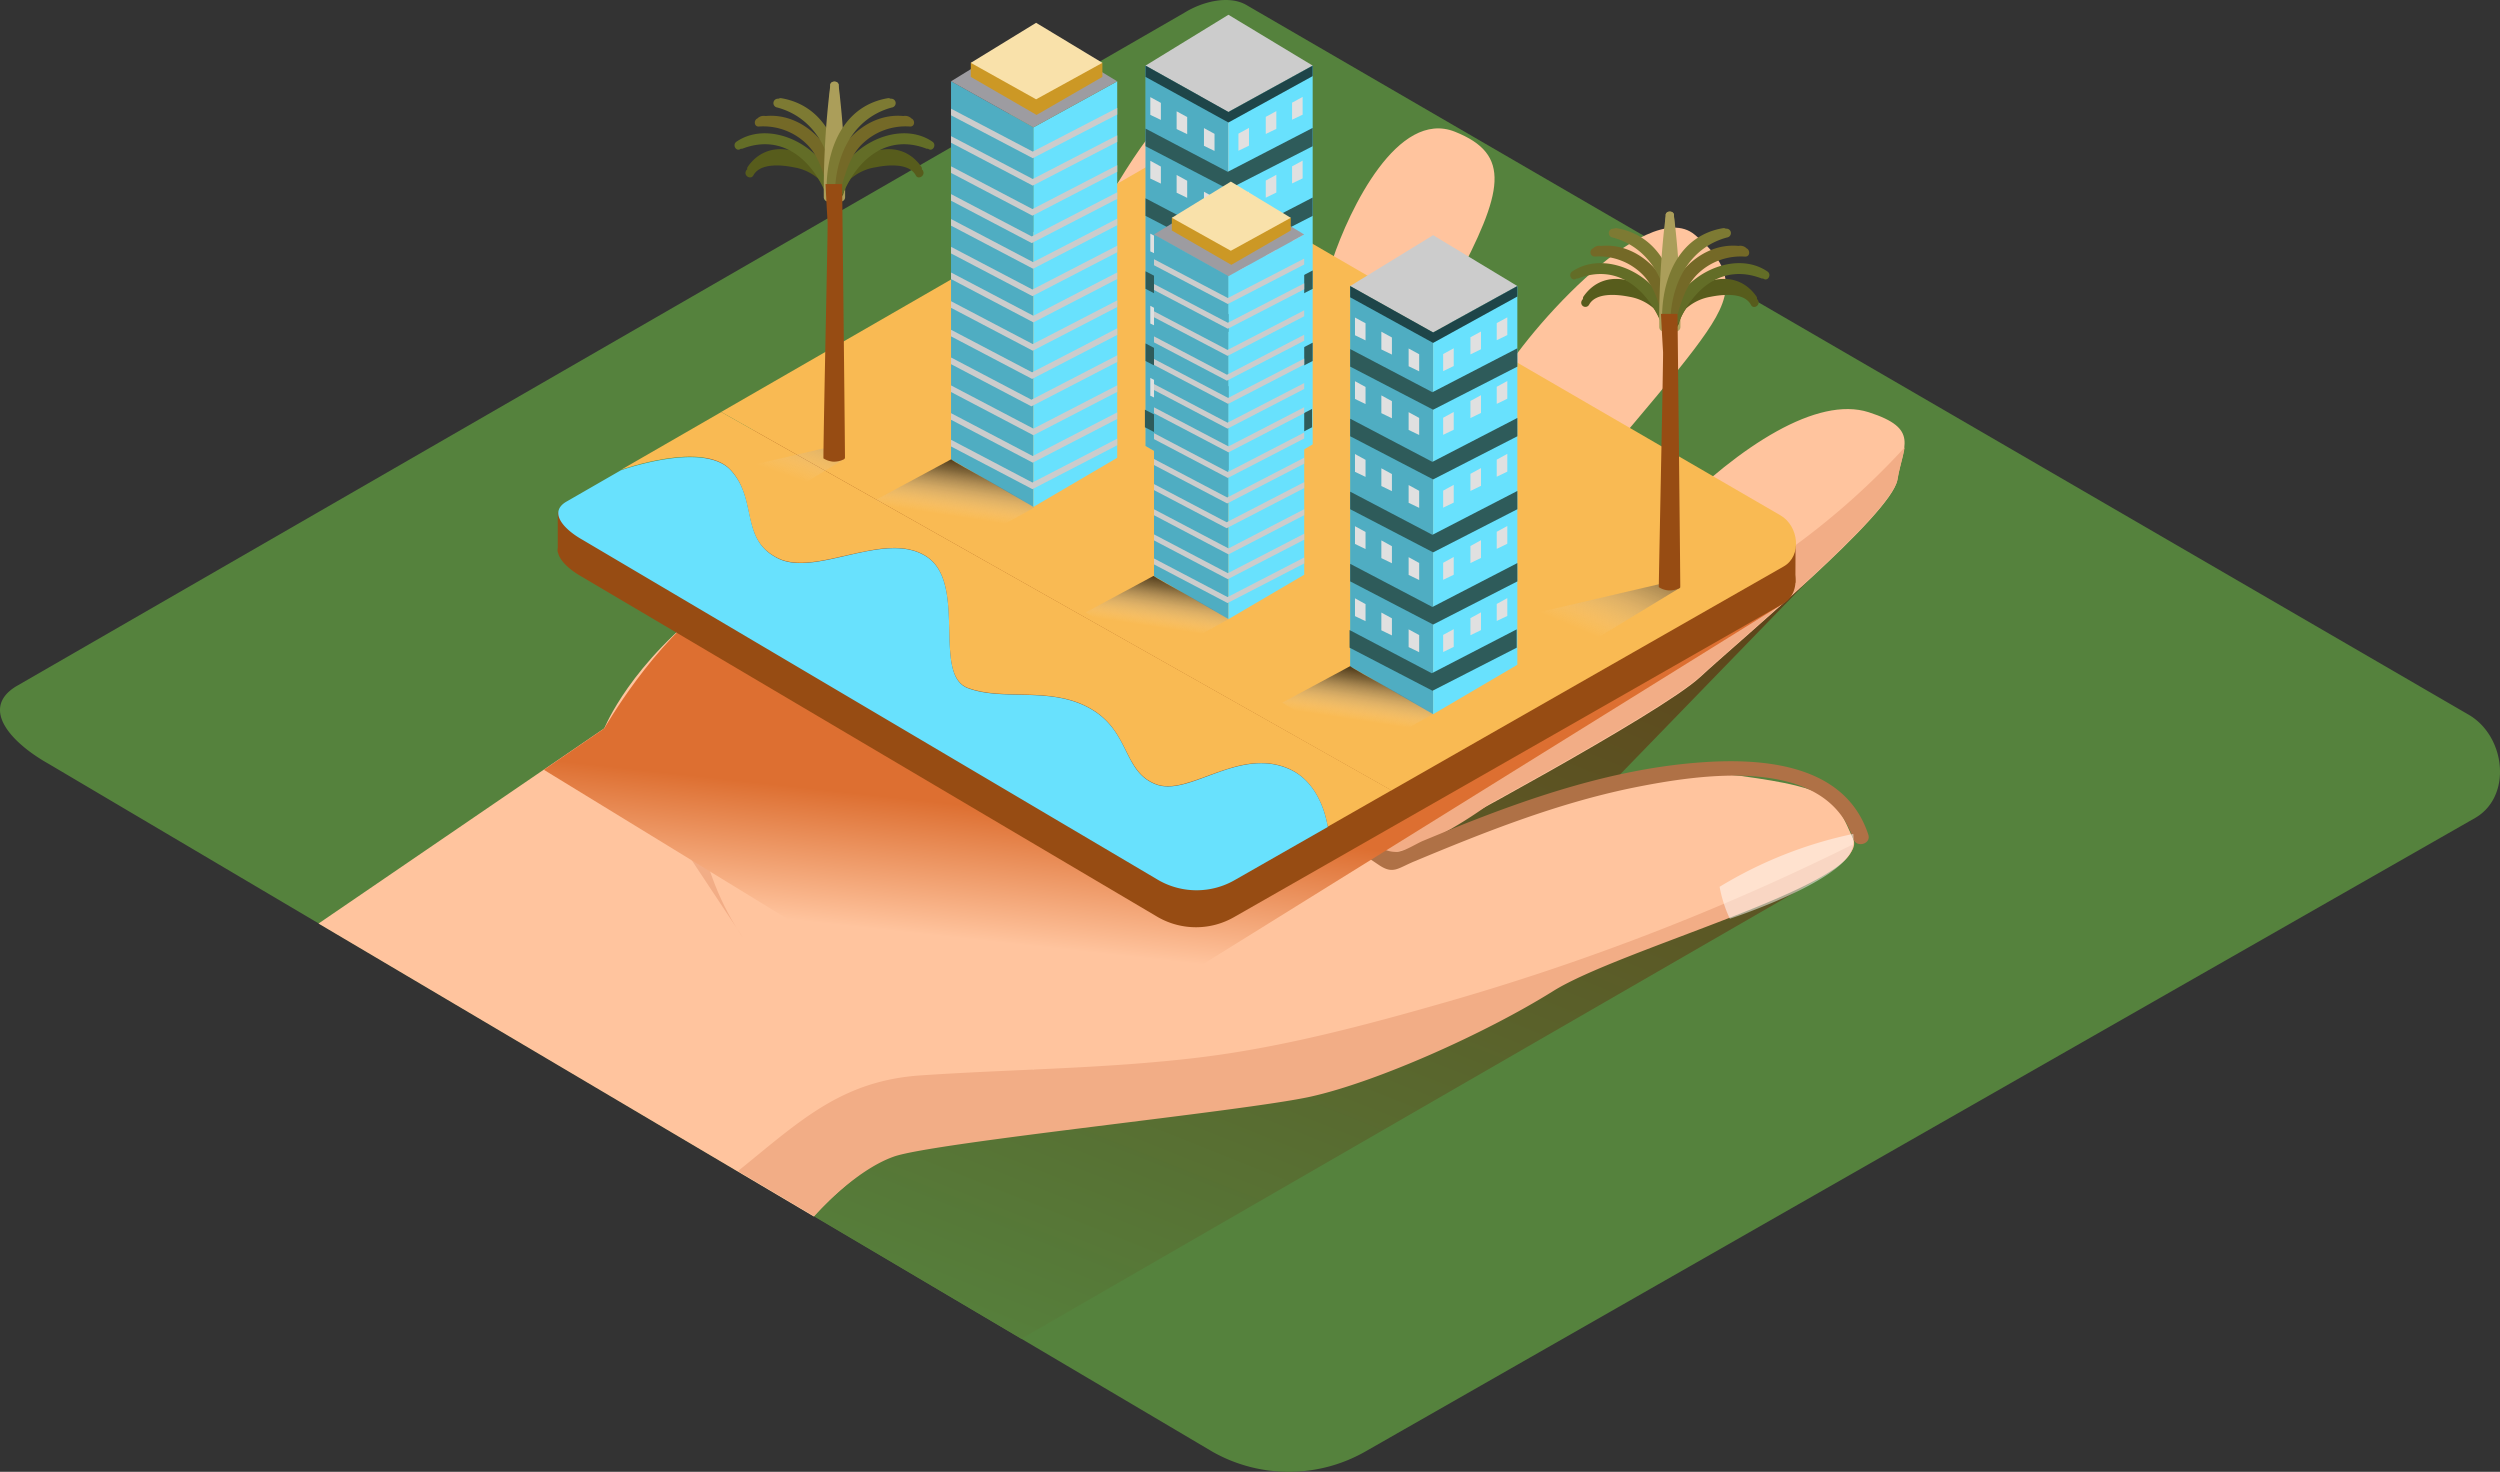 <svg xmlns="http://www.w3.org/2000/svg" xmlns:xlink="http://www.w3.org/1999/xlink" width="523.164" height="308" viewBox="0 0 523.164 308">
  <rect x="0" y="0" width="523.164" height="308" fill="#333333" stroke="none"/>
  <defs>
    <linearGradient id="linear-gradient" x1="0.219" y1="1.019" x2="0.904" y2="-0.128" gradientUnits="objectBoundingBox">
      <stop offset="0" stop-color="#55823d"/>
      <stop offset="1" stop-color="#603813"/>
    </linearGradient>
    <linearGradient id="linear-gradient-2" x1="0.345" y1="0.724" x2="0.421" y2="0.46" gradientUnits="objectBoundingBox">
      <stop offset="0" stop-color="#ffc49e"/>
      <stop offset="1" stop-color="#dd6f31"/>
    </linearGradient>
    <linearGradient id="linear-gradient-3" x1="0.525" y1="0.253" x2="1.166" y2="-0.64" gradientUnits="objectBoundingBox">
      <stop offset="0" stop-color="#fff" stop-opacity="0"/>
      <stop offset="0.81" stop-color="#262626" stop-opacity="0.569"/>
      <stop offset="1" stop-opacity="0.671"/>
    </linearGradient>
    <linearGradient id="linear-gradient-4" x1="0.365" y1="0.484" x2="1.035" y2="-0.271" xlink:href="#linear-gradient-3"/>
    <linearGradient id="linear-gradient-5" x1="0.466" y1="0.62" x2="0.615" y2="0.062" xlink:href="#linear-gradient-3"/>
    <linearGradient id="linear-gradient-6" x1="0.465" y1="0.624" x2="0.62" y2="0.039" xlink:href="#linear-gradient-3"/>
    <linearGradient id="linear-gradient-7" x1="0.464" y1="0.623" x2="0.62" y2="0.039" xlink:href="#linear-gradient-3"/>
  </defs>
  <g id="artificial-intelligence-1" transform="translate(-6.836 -60.181)">
    <g id="Layer_2" data-name="Layer 2" transform="translate(6.836 60.181)">
      <path id="パス_1" data-name="パス 1" d="M260.669,364.036,17.01,220.025c-7.755-4.352-14.412-11.511-6.847-16.188l244.541-141c3.674-2.278,9.246-3.769,12.975-1.6L523.445,209.749c7.755,4.5,9.151,17.083,1.356,21.6L292.788,363.805A32.4,32.4,0,0,1,260.669,364.036Z" transform="translate(-6.836 -60.181)" fill="#55823d"/>
      <path id="パス_2" data-name="パス 2" d="M356.014,214.686,185.837,312.871l-81.387-48.1,192.086-104.49,70.283-22.9-81.5,84" transform="translate(27.892 -32.716)" fill="url(#linear-gradient)"/>
      <path id="パス_3" data-name="パス 3" d="M115.817,207.31s5.423-13.734,23.292-26.871,48.4-17.313,56.143-32.227,31.318-69.917,43.778-72.9,10.616,16.12,5.843,31.061S227.546,143.4,234.122,145.8s30.464-25.678,34.044-36.43,13.693-31.657,25.638-26.9,10.155,12.541,0,31.657-33.447,46.6-28.078,49,31.535-16.73,36.375-26.871S333.812,95.58,343.966,104s7.172,14.331,0,23.889-29.827,35.833-38.233,44.2L286.617,191.2s38.233-14.331,52.563-28.675,30.464-24.8,41.216-21.353,7.172,7.023,5.979,14.195-32.85,33.447-41.216,41.216-57.973,34.247-57.973,34.247,46.408-16.269,66.338-13.558,19.781,4.664,23.631,13.219-48.116,22.289-62.447,31.251-37.026,19.116-50.774,22.1-78.838,9.49-87.2,12.541-17.083,13.1-17.083,13.1L56,248.173Z" transform="translate(10.655 -54.908)" fill="#ffc49e"/>
      <path id="パス_4" data-name="パス 4" d="M219.9,177.488c-4.406-11.117-14.127-18.086-24.282-23.645C183.86,147.4,170.9,143,157.341,144.42c-2.074.23-2.1,3.511,0,3.281,12.351-1.356,24.079,2.359,34.925,8.053,9.9,5.193,20.187,11.782,24.485,22.6C217.51,180.294,220.669,179.44,219.9,177.488Z" transform="translate(46.152 -30.306)" fill="#af7146"/>
      <path id="パス_5" data-name="パス 5" d="M123.412,152.76s-14.331,42.124,5.979,71.083l-29.271-44.2S112.81,159.051,123.412,152.76Z" transform="translate(26.351 -27.244)" fill="#f2ad86"/>
      <path id="パス_6" data-name="パス 6" d="M320.391,205.708a506.405,506.405,0,0,1-51.519,17.815c-16.879,4.84-34.342,9.49-51.8,11.592-19.293,2.332-38.748,2.413-58.122,3.728-16.717,1.139-25.461,9.748-38.206,20.025l15.917,9.409s8.352-9.49,16.717-12.446,73.469-9.49,87.2-12.541,36.43-13.137,50.774-22.1c13.992-8.745,63.857-22.045,62.623-30.641Q337.433,198.766,320.391,205.708Z" transform="translate(33.687 -13.799)" fill="#f2ad86"/>
      <path id="パス_7" data-name="パス 7" d="M310.29,151.254c-19.347,13.842-40.809,24.173-62.6,33.528-11.1,4.772-22.14,9.734-33.284,14.4-3.417,1.424-6.942,2.63-10.48,3.823,7.552,1.857,13.165,8.609,20.4,11.456,1.613-.149,3.159-.366,4.623-.637,8.284-1.586,19.482-10.006,19.482-10.006,15.334-8.446,38.68-21.692,44.185-26.749,8.365-7.769,40.022-34.043,41.216-41.216.434-2.63,1.193-4.772,1.451-6.6A156.116,156.116,0,0,1,310.29,151.254Z" transform="translate(63.284 -35.608)" fill="#f2ad86"/>
      <path id="パス_8" data-name="パス 8" d="M342.365,193.073c-4.8-14.642-21.692-16.052-34.762-15.13-17.964,1.261-35.25,7.064-51.791,13.707q-3.295,1.356-6.576,2.712c-1.5.624-3.932,2.264-5.6,2.332-3.7.149-7.836-4.067-11.1-5.843a104.177,104.177,0,0,0-21.787-9.124,105.587,105.587,0,0,0-46.9-2.712c-2.074.339-1.193,3.5.868,3.159a101.8,101.8,0,0,1,45.161,2.712,100.627,100.627,0,0,1,21.014,8.8c3.132,1.763,6.087,3.742,9.057,5.748s3.918.705,7.362-.732c14.914-6.223,30-12.2,45.866-15.442,13.761-2.779,40.239-6.969,46.029,10.711C339.857,195.92,343.03,195.066,342.365,193.073Z" transform="translate(48.604 -18.423)" fill="#af7146"/>
      <path id="パス_9" data-name="パス 9" d="M272.26,199.967a27.291,27.291,0,0,0,2.142,6.684s24.906-8.135,25.76-15.347a8.837,8.837,0,0,0,.081-2.413A88.8,88.8,0,0,0,272.26,199.967Z" transform="translate(87.594 -14.39)" fill="#fff" opacity="0.5"/>
      <path id="パス_10" data-name="パス 10" d="M350.153,153.536,193.236,251.056,90.78,188.325l12.663-8.663s10.277-18.167,23.292-26.871" transform="translate(23.028 -27.233)" fill="url(#linear-gradient-2)"/>
      <path id="パス_11" data-name="パス 11" d="M92.93,147.653V139.22l259.021,7.05-.027,7.741-9.409,1.613" transform="translate(23.793 -32.061)" fill="#974c13"/>
      <path id="パス_12" data-name="パス 12" d="M348.7,164.884l-126.629-73.5c-1.844-1.071-4.61-.339-6.426.786l-88.627,51.072-21,12.107-11.443,6.589c-3.742,2.318-.447,5.857,3.389,8.013l120.664,71.3a16.039,16.039,0,0,0,15.9-.108l19.428-11.09,13.341-7.619L349.4,175.567C353.226,173.344,352.535,167.107,348.7,164.884Z" transform="translate(23.792 -49.265)" fill="#974c13"/>
      <path id="パス_13" data-name="パス 13" d="M339.833,159.154,213.2,85.657c-1.844-1.071-4.61-.339-6.426.786L118.15,137.515h0L258.4,216.706h0l82.106-46.869C344.361,167.654,343.683,161.391,339.833,159.154Z" transform="translate(32.766 -51.303)" fill="#f9ba53"/>
      <path id="パス_14" data-name="パス 14" d="M183.65,149.907V70.31L201,80v79.909Z" transform="translate(56.069 -56.577)" fill="#68e1fd"/>
      <path id="パス_15" data-name="パス 15" d="M183.65,149.907V70.31L201,80v79.909Z" transform="translate(56.069 -56.577)" fill="#1e4549" opacity="0.33"/>
      <path id="パス_16" data-name="パス 16" d="M196.45,80l17.625-9.694v79.259L196.45,159.913Z" transform="translate(60.623 -56.577)" fill="#68e1fd"/>
      <path id="パス_17" data-name="パス 17" d="M183.65,73.1,201,62.46,218.629,73.1,201,82.8Z" transform="translate(56.069 -59.37)" fill="#ccc"/>
      <path id="パス_18" data-name="パス 18" d="M218.629,70.31,201,80,183.65,70.31v2.359L201,82.214l17.625-9.707Z" transform="translate(56.069 -56.577)" fill="#1e4549"/>
      <path id="パス_19" data-name="パス 19" d="M208.48,78.855V75.14l-2.21,1.207v3.566Z" transform="translate(64.117 -54.859)" fill="#e0e0e0"/>
      <path id="パス_20" data-name="パス 20" d="M204.42,81.045V77.33l-2.21,1.207v3.579Z" transform="translate(62.672 -54.08)" fill="#e0e0e0"/>
      <path id="パス_21" data-name="パス 21" d="M200.2,83.635V79.92l-2.21,1.207v3.579Z" transform="translate(61.171 -53.158)" fill="#e0e0e0"/>
      <path id="パス_22" data-name="パス 22" d="M208.48,88.685V84.97l-2.21,1.207v3.566Z" transform="translate(64.117 -51.362)" fill="#e0e0e0"/>
      <path id="パス_23" data-name="パス 23" d="M204.42,90.875V87.16l-2.21,1.207v3.579Z" transform="translate(62.672 -50.583)" fill="#e0e0e0"/>
      <path id="パス_24" data-name="パス 24" d="M200.2,93.465V89.75l-2.21,1.207v3.579Z" transform="translate(61.171 -49.661)" fill="#e0e0e0"/>
      <path id="パス_25" data-name="パス 25" d="M208.48,99.925V96.21l-2.21,1.22V101Z" transform="translate(64.117 -47.363)" fill="#e0e0e0"/>
      <path id="パス_26" data-name="パス 26" d="M204.42,102.125V98.41l-2.21,1.207v3.566Z" transform="translate(62.672 -46.58)" fill="#e0e0e0"/>
      <path id="パス_27" data-name="パス 27" d="M200.2,104.715V101l-2.21,1.207v3.566Z" transform="translate(61.171 -45.659)" fill="#e0e0e0"/>
      <path id="パス_28" data-name="パス 28" d="M208.48,111.065V107.35l-2.21,1.207v3.579Z" transform="translate(64.117 -43.399)" fill="#e0e0e0"/>
      <path id="パス_29" data-name="パス 29" d="M204.42,113.255V109.54l-2.21,1.22v3.566Z" transform="translate(62.672 -42.62)" fill="#e0e0e0"/>
      <path id="パス_30" data-name="パス 30" d="M200.2,115.845V112.13l-2.21,1.22v3.566Z" transform="translate(61.171 -41.699)" fill="#e0e0e0"/>
      <path id="パス_31" data-name="パス 31" d="M208.48,122.208V118.48l-2.21,1.22v3.566Z" transform="translate(64.117 -39.44)" fill="#e0e0e0"/>
      <path id="パス_32" data-name="パス 32" d="M204.42,124.395V120.68l-2.21,1.207v3.566Z" transform="translate(62.672 -38.657)" fill="#e0e0e0"/>
      <path id="パス_33" data-name="パス 33" d="M200.2,126.985V123.27l-2.21,1.207v3.579Z" transform="translate(61.171 -37.736)" fill="#e0e0e0"/>
      <path id="パス_34" data-name="パス 34" d="M184.39,78.885V75.17l2.21,1.207v3.566Z" transform="translate(56.332 -54.848)" fill="#e0e0e0"/>
      <path id="パス_35" data-name="パス 35" d="M188.45,81.075V77.36l2.21,1.207v3.579Z" transform="translate(57.777 -54.069)" fill="#e0e0e0"/>
      <path id="パス_36" data-name="パス 36" d="M192.67,83.665V79.95l2.21,1.207v3.579Z" transform="translate(59.278 -53.148)" fill="#e0e0e0"/>
      <path id="パス_37" data-name="パス 37" d="M184.39,88.715V85l2.21,1.207v3.566Z" transform="translate(56.332 -51.351)" fill="#e0e0e0"/>
      <path id="パス_38" data-name="パス 38" d="M188.45,90.9V87.19l2.21,1.207v3.579Z" transform="translate(57.777 -50.572)" fill="#e0e0e0"/>
      <path id="パス_39" data-name="パス 39" d="M192.67,93.495V89.78l2.21,1.207v3.579Z" transform="translate(59.278 -49.65)" fill="#e0e0e0"/>
      <path id="パス_40" data-name="パス 40" d="M184.39,99.955V96.24l2.21,1.22v3.566Z" transform="translate(56.332 -47.352)" fill="#e0e0e0"/>
      <path id="パス_41" data-name="パス 41" d="M188.45,102.155V98.44l2.21,1.207v3.566Z" transform="translate(57.777 -46.569)" fill="#e0e0e0"/>
      <path id="パス_42" data-name="パス 42" d="M192.67,104.745V101.03l2.21,1.207V105.8Z" transform="translate(59.278 -45.648)" fill="#e0e0e0"/>
      <path id="パス_43" data-name="パス 43" d="M184.39,111.095V107.38l2.21,1.207v3.579Z" transform="translate(56.332 -43.389)" fill="#e0e0e0"/>
      <path id="パス_44" data-name="パス 44" d="M188.45,113.285V109.57l2.21,1.22v3.566Z" transform="translate(57.777 -42.61)" fill="#e0e0e0"/>
      <path id="パス_45" data-name="パス 45" d="M192.67,115.875V112.16l2.21,1.22v3.566Z" transform="translate(59.278 -41.688)" fill="#e0e0e0"/>
      <path id="パス_46" data-name="パス 46" d="M184.39,122.238V118.51l2.21,1.22V123.3Z" transform="translate(56.332 -39.429)" fill="#e0e0e0"/>
      <path id="パス_47" data-name="パス 47" d="M188.45,124.425V120.71l2.21,1.207v3.566Z" transform="translate(57.777 -38.646)" fill="#e0e0e0"/>
      <path id="パス_48" data-name="パス 48" d="M192.67,127.015V123.3l2.21,1.207v3.579Z" transform="translate(59.278 -37.725)" fill="#e0e0e0"/>
      <path id="パス_49" data-name="パス 49" d="M218.629,90.67l-17.774,9.192-17.2-9.029v3.674L201,103.536l17.625-9.029Z" transform="translate(56.069 -49.334)" fill="#2e5b5a"/>
      <path id="パス_50" data-name="パス 50" d="M218.629,101.93l-17.774,9.192-17.2-9.029v3.674L201,114.8l17.625-9.029Z" transform="translate(56.069 -45.328)" fill="#2e5b5a"/>
      <path id="パス_51" data-name="パス 51" d="M218.629,113.07l-17.774,9.192-17.2-9.029v3.674L201,125.936l17.625-9.029Z" transform="translate(56.069 -41.364)" fill="#2e5b5a"/>
      <path id="パス_52" data-name="パス 52" d="M218.529,123.3l-17.774,9.179-17.2-9.029v3.688l17.354,9.016,17.625-9.016Z" transform="translate(56.034 -37.725)" fill="#2e5b5a"/>
      <path id="パス_53" data-name="パス 53" d="M218.629,79.92l-17.774,9.192-17.2-9.043v3.688L201,92.773l17.625-9.016Z" transform="translate(56.069 -53.158)" fill="#2e5b5a"/>
      <path id="パス_54" data-name="パス 54" d="M153.63,151.853V72.73l17.245,9.64v79.421Z" transform="translate(45.389 -55.716)" fill="#68e1fd"/>
      <path id="パス_55" data-name="パス 55" d="M153.63,151.853V72.73l17.245,9.64v79.421Z" transform="translate(45.389 -55.716)" fill="#1e4549" opacity="0.33"/>
      <path id="パス_56" data-name="パス 56" d="M166.35,82.37l17.53-9.64v78.784l-17.53,10.277Z" transform="translate(49.914 -55.716)" fill="#68e1fd"/>
      <path id="パス_57" data-name="パス 57" d="M153.63,75.509,170.875,64.92l17.53,10.589-17.53,9.64Z" transform="translate(45.389 -58.495)" fill="#9d9ca1"/>
      <path id="パス_58" data-name="パス 58" d="M156.68,69.86v2.969l13.761,7.958,13.775-7.958V69.86" transform="translate(46.474 -56.737)" fill="#cc9825"/>
      <path id="パス_59" data-name="パス 59" d="M156.68,72.079,170.346,63.7l13.87,8.379-13.87,7.633Z" transform="translate(46.474 -58.929)" fill="#f9e1aa"/>
      <path id="パス_60" data-name="パス 60" d="M188.406,76.84l-17.679,9.138L153.63,77v1.383l17.1,8.975,17.679-9.138Z" transform="translate(45.389 -54.254)" fill="#ccc"/>
      <path id="パス_61" data-name="パス 61" d="M188.406,81.07l-17.679,9.138-17.1-8.975v1.383l17.1,8.975,17.679-9.138Z" transform="translate(45.389 -52.749)" fill="#ccc"/>
      <path id="パス_62" data-name="パス 62" d="M188.406,85.68l-17.747,9.179L153.63,85.91v1.383l17.029,8.948,17.747-9.179Z" transform="translate(45.389 -51.109)" fill="#ccc"/>
      <path id="パス_63" data-name="パス 63" d="M188.406,89.86l-17.883,9.246L153.63,90.24v1.383l16.879,8.867,17.9-9.246Z" transform="translate(45.389 -49.622)" fill="#ccc"/>
      <path id="パス_64" data-name="パス 64" d="M188.406,93.93l-17.612,9.1L153.63,94.011v1.383l17.164,9.016,17.612-9.1Z" transform="translate(45.389 -48.174)" fill="#ccc"/>
      <path id="パス_65" data-name="パス 65" d="M188.406,98.11l-17.747,9.165L153.63,98.34v1.383l17.029,8.935,17.747-9.179Z" transform="translate(45.389 -46.687)" fill="#ccc"/>
      <path id="パス_66" data-name="パス 66" d="M188.406,102.23l-17.544,9.07-17.232-9.057v1.383l17.232,9.057,17.544-9.07Z" transform="translate(45.389 -45.221)" fill="#ccc"/>
      <path id="パス_67" data-name="パス 67" d="M188.406,106.55l-17.679,9.138-17.1-8.975V108.1l17.1,8.975,17.679-9.138Z" transform="translate(45.389 -43.684)" fill="#ccc"/>
      <path id="パス_68" data-name="パス 68" d="M188.406,110.86l-17.815,9.206-16.961-8.907v1.383l16.961,8.907,17.815-9.206Z" transform="translate(45.389 -42.151)" fill="#ccc"/>
      <path id="パス_69" data-name="パス 69" d="M188.406,115.03l-17.95,9.287-16.825-8.84v1.4l16.812,8.826,17.964-9.287Z" transform="translate(45.389 -40.667)" fill="#ccc"/>
      <path id="パス_70" data-name="パス 70" d="M188.406,119.66l-17.544,9.057-17.232-9.043v1.383l17.232,9.043,17.544-9.07Z" transform="translate(45.389 -39.02)" fill="#ccc"/>
      <path id="パス_71" data-name="パス 71" d="M188.406,123.83l-17.679,9.138-17.1-8.975v1.383l17.1,8.975,17.679-9.138Z" transform="translate(45.389 -37.536)" fill="#ccc"/>
      <path id="パス_72" data-name="パス 72" d="M188.406,127.89l-17.747,9.179L153.63,128.12v1.4l17.029,8.935,17.747-9.179Z" transform="translate(45.389 -36.092)" fill="#ccc"/>
      <path id="パス_73" data-name="パス 73" d="M184.96,167.874V96.37l15.591,8.718v71.775Z" transform="translate(56.535 -47.306)" fill="#68e1fd"/>
      <path id="パス_74" data-name="パス 74" d="M184.96,167.874V96.37l15.591,8.718v71.775Z" transform="translate(56.535 -47.306)" fill="#1e4549" opacity="0.33"/>
      <path id="パス_75" data-name="パス 75" d="M196.46,105.088,212.3,96.37v71.205l-15.835,9.287Z" transform="translate(60.627 -47.306)" fill="#68e1fd"/>
      <path id="パス_76" data-name="パス 76" d="M184.96,98.878l15.591-9.558,15.835,9.558L200.551,107.6Z" transform="translate(56.535 -49.814)" fill="#9d9ca1"/>
      <path id="パス_77" data-name="パス 77" d="M187.71,93.78v2.684l12.446,7.186L212.6,96.464V93.78" transform="translate(57.514 -48.227)" fill="#cc9825"/>
      <path id="パス_78" data-name="パス 78" d="M187.71,95.789l12.351-7.579L212.6,95.789l-12.541,6.9Z" transform="translate(57.514 -50.209)" fill="#f9e1aa"/>
      <path id="パス_79" data-name="パス 79" d="M216.387,100.09l-15.971,8.257-15.456-8.121v1.261l15.442,8.108,15.985-8.257Z" transform="translate(56.535 -45.982)" fill="#ccc"/>
      <path id="パス_80" data-name="パス 80" d="M216.387,103.91l-15.971,8.257-15.456-8.108v1.247l15.442,8.108,15.985-8.257Z" transform="translate(56.535 -44.623)" fill="#ccc"/>
      <path id="パス_81" data-name="パス 81" d="M216.387,108.08l-16.039,8.284-15.388-8.08v1.247l15.388,8.08,16.039-8.284Z" transform="translate(56.535 -43.14)" fill="#ccc"/>
      <path id="パス_82" data-name="パス 82" d="M216.387,111.85l-16.161,8.365-15.266-8.026v1.261l15.252,8.013,16.174-8.365Z" transform="translate(56.535 -41.799)" fill="#ccc"/>
      <path id="パス_83" data-name="パス 83" d="M216.387,115.53l-15.917,8.23-15.51-8.148v1.247l15.51,8.148,15.917-8.23Z" transform="translate(56.535 -40.489)" fill="#ccc"/>
      <path id="パス_84" data-name="パス 84" d="M216.387,119.31l-16.039,8.284-15.388-8.08v1.247l15.388,8.08,16.039-8.3Z" transform="translate(56.535 -39.144)" fill="#ccc"/>
      <path id="パス_85" data-name="パス 85" d="M216.387,123.04l-15.849,8.189-15.578-8.175V124.3l15.578,8.175,15.849-8.189Z" transform="translate(56.535 -37.817)" fill="#ccc"/>
      <path id="パス_86" data-name="パス 86" d="M216.387,126.94,200.416,135.2l-15.456-8.121v1.247l15.442,8.121,15.985-8.257Z" transform="translate(56.535 -36.43)" fill="#ccc"/>
      <path id="パス_87" data-name="パス 87" d="M216.387,130.83l-16.107,8.324L184.96,131.1v1.261l15.32,8.04,16.107-8.324Z" transform="translate(56.535 -35.046)" fill="#ccc"/>
      <path id="パス_88" data-name="パス 88" d="M216.387,134.6l-16.229,8.392-15.2-7.986v1.261l15.2,7.972,16.229-8.392Z" transform="translate(56.535 -33.705)" fill="#ccc"/>
      <path id="パス_89" data-name="パス 89" d="M216.387,138.78l-15.849,8.2-15.578-8.189v1.247l15.578,8.189,15.849-8.2Z" transform="translate(56.535 -32.218)" fill="#ccc"/>
      <path id="パス_90" data-name="パス 90" d="M216.387,142.56l-15.971,8.257L184.96,142.7v1.261l15.442,8.108,15.985-8.257Z" transform="translate(56.535 -30.873)" fill="#ccc"/>
      <path id="パス_91" data-name="パス 91" d="M216.387,146.23l-16.039,8.284-15.388-8.08v1.247l15.388,8.08,16.039-8.284Z" transform="translate(56.535 -29.567)" fill="#ccc"/>
      <path id="パス_92" data-name="パス 92" d="M215.24,183.927v-79.6l17.354,9.707v79.9Z" transform="translate(67.308 -44.474)" fill="#68e1fd"/>
      <path id="パス_93" data-name="パス 93" d="M215.24,183.927v-79.6l17.354,9.707v79.9Z" transform="translate(67.308 -44.474)" fill="#1e4549" opacity="0.33"/>
      <path id="パス_94" data-name="パス 94" d="M228.04,114.037l17.625-9.707v79.259L228.04,193.933Z" transform="translate(71.862 -44.474)" fill="#68e1fd"/>
      <path id="パス_95" data-name="パス 95" d="M215.24,107.123,232.594,96.48l17.625,10.643-17.625,9.707Z" transform="translate(67.308 -47.267)" fill="#ccc"/>
      <path id="パス_96" data-name="パス 96" d="M250.219,104.33l-17.625,9.707L215.24,104.33v2.359l17.354,9.545,17.625-9.707Z" transform="translate(67.308 -44.474)" fill="#1e4549"/>
      <path id="パス_97" data-name="パス 97" d="M240.07,112.875V109.16l-2.21,1.207v3.579Z" transform="translate(75.356 -42.756)" fill="#e0e0e0"/>
      <path id="パス_98" data-name="パス 98" d="M236.01,115.065V111.35l-2.21,1.207v3.579Z" transform="translate(73.911 -41.976)" fill="#e0e0e0"/>
      <path id="パス_99" data-name="パス 99" d="M231.8,117.655V113.94l-2.21,1.207v3.579Z" transform="translate(72.413 -41.055)" fill="#e0e0e0"/>
      <path id="パス_100" data-name="パス 100" d="M240.07,122.7V118.99l-2.21,1.207v3.579Z" transform="translate(75.356 -39.258)" fill="#e0e0e0"/>
      <path id="パス_101" data-name="パス 101" d="M236.01,124.895V121.18l-2.21,1.207v3.579Z" transform="translate(73.911 -38.479)" fill="#e0e0e0"/>
      <path id="パス_102" data-name="パス 102" d="M231.8,127.485V123.77l-2.21,1.207v3.579Z" transform="translate(72.413 -37.558)" fill="#e0e0e0"/>
      <path id="パス_103" data-name="パス 103" d="M240.07,133.958V130.23l-2.21,1.22v3.566Z" transform="translate(75.356 -35.259)" fill="#e0e0e0"/>
      <path id="パス_104" data-name="パス 104" d="M236.01,136.145V132.43l-2.21,1.207v3.579Z" transform="translate(73.911 -34.477)" fill="#e0e0e0"/>
      <path id="パス_105" data-name="パス 105" d="M231.8,138.735V135.02l-2.21,1.207v3.566Z" transform="translate(72.413 -33.555)" fill="#e0e0e0"/>
      <path id="パス_106" data-name="パス 106" d="M240.07,145.085V141.37l-2.21,1.207v3.579Z" transform="translate(75.356 -31.296)" fill="#e0e0e0"/>
      <path id="パス_107" data-name="パス 107" d="M236.01,147.275V143.56l-2.21,1.22v3.566Z" transform="translate(73.911 -30.517)" fill="#e0e0e0"/>
      <path id="パス_108" data-name="パス 108" d="M231.8,149.865V146.15l-2.21,1.22v3.566Z" transform="translate(72.413 -29.595)" fill="#e0e0e0"/>
      <path id="パス_109" data-name="パス 109" d="M240.07,156.228V152.5l-2.21,1.22v3.566Z" transform="translate(75.356 -27.336)" fill="#e0e0e0"/>
      <path id="パス_110" data-name="パス 110" d="M236.01,158.415V154.7l-2.21,1.207v3.579Z" transform="translate(73.911 -26.554)" fill="#e0e0e0"/>
      <path id="パス_111" data-name="パス 111" d="M231.8,161V157.29l-2.21,1.207v3.579Z" transform="translate(72.413 -25.632)" fill="#e0e0e0"/>
      <path id="パス_112" data-name="パス 112" d="M215.98,112.9V109.19l2.21,1.207v3.579Z" transform="translate(67.571 -42.745)" fill="#e0e0e0"/>
      <path id="パス_113" data-name="パス 113" d="M220.05,115.095V111.38l2.21,1.207v3.579Z" transform="translate(69.019 -41.966)" fill="#e0e0e0"/>
      <path id="パス_114" data-name="パス 114" d="M224.26,117.685V113.97l2.21,1.207v3.579Z" transform="translate(70.517 -41.044)" fill="#e0e0e0"/>
      <path id="パス_115" data-name="パス 115" d="M215.98,122.735V119.02l2.21,1.207v3.579Z" transform="translate(67.571 -39.248)" fill="#e0e0e0"/>
      <path id="パス_116" data-name="パス 116" d="M220.05,124.925V121.21l2.21,1.207V126Z" transform="translate(69.019 -38.468)" fill="#e0e0e0"/>
      <path id="パス_117" data-name="パス 117" d="M224.26,127.515V123.8l2.21,1.207v3.579Z" transform="translate(70.517 -37.547)" fill="#e0e0e0"/>
      <path id="パス_118" data-name="パス 118" d="M215.98,133.988V130.26l2.21,1.22v3.566Z" transform="translate(67.571 -35.249)" fill="#e0e0e0"/>
      <path id="パス_119" data-name="パス 119" d="M220.05,136.175V132.46l2.21,1.207v3.579Z" transform="translate(69.019 -34.466)" fill="#e0e0e0"/>
      <path id="パス_120" data-name="パス 120" d="M224.26,138.765V135.05l2.21,1.207v3.566Z" transform="translate(70.517 -33.545)" fill="#e0e0e0"/>
      <path id="パス_121" data-name="パス 121" d="M215.98,145.115V141.4l2.21,1.207v3.579Z" transform="translate(67.571 -31.285)" fill="#e0e0e0"/>
      <path id="パス_122" data-name="パス 122" d="M220.05,147.3V143.59l2.21,1.22v3.566Z" transform="translate(69.019 -30.506)" fill="#e0e0e0"/>
      <path id="パス_123" data-name="パス 123" d="M224.26,149.895V146.18l2.21,1.22v3.566Z" transform="translate(70.517 -29.585)" fill="#e0e0e0"/>
      <path id="パス_124" data-name="パス 124" d="M215.98,156.258V152.53l2.21,1.22v3.566Z" transform="translate(67.571 -27.326)" fill="#e0e0e0"/>
      <path id="パス_125" data-name="パス 125" d="M220.05,158.445V154.73l2.21,1.207v3.579Z" transform="translate(69.019 -26.543)" fill="#e0e0e0"/>
      <path id="パス_126" data-name="パス 126" d="M224.26,161.035V157.32l2.21,1.207v3.579Z" transform="translate(70.517 -25.621)" fill="#e0e0e0"/>
      <path id="パス_127" data-name="パス 127" d="M250.219,124.69l-17.774,9.192-17.2-9.029v3.674l17.354,9.029,17.625-9.029Z" transform="translate(67.308 -37.23)" fill="#2e5b5a"/>
      <path id="パス_128" data-name="パス 128" d="M250.219,135.96l-17.774,9.179-17.2-9.029v3.674l17.354,9.029,17.625-9.029Z" transform="translate(67.308 -33.221)" fill="#2e5b5a"/>
      <path id="パス_129" data-name="パス 129" d="M250.219,147.09l-17.774,9.192-17.2-9.029v3.674l17.354,9.029,17.625-9.029Z" transform="translate(67.308 -29.261)" fill="#2e5b5a"/>
      <path id="パス_130" data-name="パス 130" d="M250.119,157.32l-17.774,9.192-17.2-9.043v3.688l17.354,9.016,17.625-9.016Z" transform="translate(67.273 -25.621)" fill="#2e5b5a"/>
      <path id="パス_131" data-name="パス 131" d="M250.219,113.94l-17.774,9.192-17.2-9.029v3.674l17.354,9.016,17.625-9.016Z" transform="translate(67.308 -41.055)" fill="#2e5b5a"/>
      <path id="パス_132" data-name="パス 132" d="M125.677,135.928c5.667,6.291,1.79,14.453,9.856,18.425s22.384-5.965,31.047-.393,1.193,24.716,8.663,27.536,17.34-.461,25.678,4.311,6.779,13.137,13.666,15.822,17.191-7.755,27.726-3.281c4.772,2.034,7.375,7,8.284,12.2l13.341-7.619L123.671,123.78h0l-21,12.107S120,129.637,125.677,135.928Z" transform="translate(27.259 -37.554)" fill="#f9ba53"/>
      <path id="パス_133" data-name="パス 133" d="M98.053,148.026l120.664,71.3a16.039,16.039,0,0,0,15.9-.108l19.428-11.09c-.908-5.247-3.511-10.209-8.284-12.2-10.548-4.474-20.8,5.965-27.726,3.281s-5.315-11.05-13.666-15.822-18.222-1.491-25.678-4.311,0-21.964-8.663-27.536-23.048,4.379-31.047.393-4.176-12.2-9.856-18.425-23.048,0-23.048,0l-11.443,6.589C90.922,142.332,94.217,145.87,98.053,148.026Z" transform="translate(23.822 -35.078)" fill="#68e1fd"/>
      <path id="パス_134" data-name="パス 134" d="M142.671,129.26,111.61,136.5l10.711,9.64,23.807-14.4C145.423,130.643,143.552,130.263,142.671,129.26Z" transform="translate(30.439 -35.604)" fill="url(#linear-gradient-3)"/>
      <path id="パス_135" data-name="パス 135" d="M135.124,73.756h0v-.122c-.136-1.057,1.356-1.125,1.735-.244a.747.747,0,0,1,0,.122.892.892,0,0,1,0,.122,180.634,180.634,0,0,1,1.356,23.387.922.922,0,0,1-1.708.42.963.963,0,0,1-1.464-.719,152.9,152.9,0,0,1,.081-22.967Z" transform="translate(38.637 -55.699)" fill="#ab9e5a"/>
      <path id="パス_136" data-name="パス 136" d="M122.035,87.726c0-.122.163-.2.23-.312a.759.759,0,0,1,.136-.556c4.379-6.237,12.609-3.688,16.364,1.654a7.674,7.674,0,0,1,1.9,4.271c.136,1.085-1.437,1.125-1.749.19a.854.854,0,0,1-.217-.393,9.22,9.22,0,0,0-1.546-3.186,10.331,10.331,0,0,0-5.206-2.4c-2.4-.488-6.955-.963-8.392,1.695C123,89.706,121.439,88.743,122.035,87.726Z" transform="translate(34.101 -51.99)" fill="#575c1c"/>
      <path id="パス_137" data-name="パス 137" d="M120.616,82.511c7.43-5.071,19.455,1.613,20.486,10.182a.746.746,0,0,1-.813.854.719.719,0,0,1-1.044-.366c-3.1-7.2-9.3-12.338-17.422-9.192a.811.811,0,0,1-.176,0h-.122C120.562,84.734,119.667,83.162,120.616,82.511Z" transform="translate(33.5 -52.861)" fill="#636d27"/>
      <path id="パス_138" data-name="パス 138" d="M123.908,78.606a.963.963,0,0,1,.149-.149,1.9,1.9,0,0,1,1.518-.352c8.758-.827,15.917,7.985,16,16.269a.854.854,0,0,1-1,.854.935.935,0,0,1-1.464-.434c-1.207-3.7-1.925-7.728-4.718-10.629A12.975,12.975,0,0,0,124.22,80.3C123.162,80.4,123.067,78.931,123.908,78.606Z" transform="translate(34.614 -53.824)" fill="#746927"/>
      <path id="パス_139" data-name="パス 139" d="M127.278,75.452a.9.9,0,0,1,.6-.108c8.826,1.518,12.527,9.721,12.771,17.923v.6a.909.909,0,0,1-1.817,0h0a.844.844,0,0,1,0-.122v-.393c-.6-7.294-4.366-14.059-11.822-16.066a.925.925,0,1,1,.271-1.83Z" transform="translate(35.636 -54.791)" fill="#7d7a33"/>
      <path id="パス_140" data-name="パス 140" d="M137.082,73.756h0v-.122c.136-1.057-1.356-1.125-1.735-.244a.747.747,0,0,0,0,.122.9.9,0,0,0,0,.122,180.623,180.623,0,0,0-1.356,23.387.922.922,0,0,0,1.708.42.963.963,0,0,0,1.464-.719,152.9,152.9,0,0,0-.081-22.967Z" transform="translate(38.4 -55.699)" fill="#ab9e5a"/>
      <path id="パス_141" data-name="パス 141" d="M154.191,87.726c0-.122-.163-.2-.23-.312a.759.759,0,0,0-.136-.556c-4.379-6.237-12.609-3.688-16.364,1.654a7.674,7.674,0,0,0-1.9,4.271c-.136,1.085,1.437,1.125,1.749.19a.854.854,0,0,0,.217-.393,9.219,9.219,0,0,1,1.546-3.186,10.331,10.331,0,0,1,5.22-2.4c2.4-.488,6.955-.963,8.392,1.695C153.187,89.706,154.746,88.743,154.191,87.726Z" transform="translate(38.958 -51.99)" fill="#575c1c"/>
      <path id="パス_142" data-name="パス 142" d="M156.138,82.511c-7.43-5.071-19.455,1.613-20.486,10.182a.746.746,0,0,0,.813.854.719.719,0,0,0,1.044-.366c3.1-7.2,9.3-12.338,17.422-9.192a.811.811,0,0,0,.176,0h.122C156.179,84.734,157.087,83.162,156.138,82.511Z" transform="translate(38.99 -52.861)" fill="#636d27"/>
      <path id="パス_143" data-name="パス 143" d="M152.136,78.606a.963.963,0,0,0-.149-.149,1.9,1.9,0,0,0-1.518-.353c-8.758-.827-15.917,7.986-16,16.269a.854.854,0,0,0,1,.854.935.935,0,0,0,1.464-.434c1.207-3.7,1.925-7.728,4.718-10.629A12.975,12.975,0,0,1,151.824,80.3C152.895,80.4,152.99,78.931,152.136,78.606Z" transform="translate(38.572 -53.824)" fill="#746927"/>
      <path id="パス_144" data-name="パス 144" d="M147.808,75.452a.9.9,0,0,0-.6-.108c-8.826,1.518-12.527,9.721-12.771,17.923v.6a.909.909,0,0,0,1.817,0h0a.848.848,0,0,0,0-.122v-.393c.6-7.294,4.366-14.059,11.822-16.066a.925.925,0,1,0-.271-1.83Z" transform="translate(38.562 -54.791)" fill="#7d7a33"/>
      <path id="パス_145" data-name="パス 145" d="M133.93,145.993a4.515,4.515,0,0,0,2.034.691,4.786,4.786,0,0,0,2.223-.475.434.434,0,0,0,.258-.393c-.081-11.253-.6-57.227-.6-57.227h-3.471s.2,4.162.434,7.986C134.893,97.755,134.025,135.242,133.93,145.993Z" transform="translate(38.38 -50.074)" fill="#974c13"/>
      <path id="パス_146" data-name="パス 146" d="M275.388,149.74,237.86,158.5l10.684,9.6,27.739-16.825Z" transform="translate(75.356 -28.318)" fill="url(#linear-gradient-4)"/>
      <path id="パス_147" data-name="パス 147" d="M264.066,93.816h0v-.122c-.122-1.058,1.356-1.125,1.722-.244a.74.74,0,0,1,0,.122.9.9,0,0,1,0,.122,180.062,180.062,0,0,1,1.356,23.319.908.908,0,0,1-1.708.42.949.949,0,0,1-1.464-.719,152.434,152.434,0,0,1,.095-22.9Z" transform="translate(84.508 -48.562)" fill="#ab9e5a"/>
      <path id="パス_148" data-name="パス 148" d="M251.038,107.744c0-.122.163-.2.23-.312a.759.759,0,0,1,.136-.556c4.366-6.223,12.568-3.674,16.269,1.64a7.66,7.66,0,0,1,1.9,4.257c.136,1.085-1.437,1.125-1.749.19a.841.841,0,0,1-.217-.393,9.193,9.193,0,0,0-1.546-3.186,10.3,10.3,0,0,0-5.152-2.427c-2.4-.475-6.928-.963-8.365,1.681A.876.876,0,1,1,251.038,107.744Z" transform="translate(79.993 -44.865)" fill="#575c1c"/>
      <path id="パス_149" data-name="パス 149" d="M249.606,102.55c7.416-5.057,19.4,1.6,20.432,10.141a.732.732,0,0,1-.813.854.719.719,0,0,1-1.044-.366c-3.1-7.172-9.273-12.3-17.367-9.165a.813.813,0,0,1-.176,0h-.122C249.552,104.76,248.657,103.2,249.606,102.55Z" transform="translate(79.391 -45.731)" fill="#636d27"/>
      <path id="パス_150" data-name="パス 150" d="M252.887,98.656a.951.951,0,0,1,.149-.149,1.9,1.9,0,0,1,1.518-.353c8.731-.827,15.876,7.958,15.944,16.269a.854.854,0,0,1-1,.854.935.935,0,0,1-1.464-.434c-1.207-3.688-1.925-7.7-4.7-10.6a12.934,12.934,0,0,0-10.087-3.864A.892.892,0,0,1,252.887,98.656Z" transform="translate(80.503 -46.69)" fill="#746927"/>
      <path id="パス_151" data-name="パス 151" d="M256.208,95.512a.9.9,0,0,1,.6-.108c8.8,1.5,12.487,9.694,12.731,17.869v.6a.9.9,0,0,1-1.8,0h0a.848.848,0,0,1,0-.122v-.393c-.6-7.267-4.352-14.019-11.8-16.012a.925.925,0,0,1,.271-1.83Z" transform="translate(81.506 -47.654)" fill="#7d7a33"/>
      <path id="パス_152" data-name="パス 152" d="M266.019,93.816h0v-.122c.122-1.058-1.356-1.125-1.722-.244a.74.74,0,0,0,0,.122.9.9,0,0,0,0,.122,180.057,180.057,0,0,0-1.356,23.319.908.908,0,0,0,1.708.42.949.949,0,0,0,1.464-.719A152.421,152.421,0,0,0,266.019,93.816Z" transform="translate(84.277 -48.562)" fill="#ab9e5a"/>
      <path id="パス_153" data-name="パス 153" d="M283.066,107.744c0-.122-.163-.2-.23-.312a.759.759,0,0,0-.136-.556c-4.366-6.223-12.568-3.674-16.269,1.64a7.66,7.66,0,0,0-1.9,4.257c-.136,1.085,1.437,1.125,1.749.19a.84.84,0,0,0,.217-.393,9.192,9.192,0,0,1,1.546-3.186,10.3,10.3,0,0,1,5.152-2.427c2.4-.475,6.928-.963,8.365,1.681C282.062,109.7,283.621,108.761,283.066,107.744Z" transform="translate(84.842 -44.865)" fill="#575c1c"/>
      <path id="パス_154" data-name="パス 154" d="M285.014,102.55c-7.416-5.057-19.4,1.6-20.432,10.141a.732.732,0,0,0,.814.854.719.719,0,0,0,1.044-.366c3.1-7.172,9.273-12.3,17.367-9.165a.813.813,0,0,0,.176,0h.122C285.069,104.76,285.964,103.2,285.014,102.55Z" transform="translate(84.859 -45.731)" fill="#636d27"/>
      <path id="パス_155" data-name="パス 155" d="M281.032,98.656a.948.948,0,0,0-.149-.149,1.9,1.9,0,0,0-1.518-.353c-8.731-.827-15.876,7.958-15.944,16.269a.854.854,0,0,0,1,.854.935.935,0,0,0,1.464-.434c1.207-3.688,1.925-7.7,4.7-10.6a12.934,12.934,0,0,1,10.141-3.85C281.831,100.432,281.831,98.981,281.032,98.656Z" transform="translate(84.449 -46.69)" fill="#746927"/>
      <path id="パス_156" data-name="パス 156" d="M276.717,95.512a.9.9,0,0,0-.6-.108c-8.8,1.5-12.487,9.694-12.731,17.869v.6a.9.9,0,0,0,1.8,0h0a.839.839,0,0,0,0-.122c0-.136,0-.258,0-.393.6-7.267,4.352-14.019,11.8-16.012a.925.925,0,1,0-.271-1.83Z" transform="translate(84.439 -47.654)" fill="#7d7a33"/>
      <path id="パス_157" data-name="パス 157" d="M262.87,165.817a4.5,4.5,0,0,0,2.034.678,4.759,4.759,0,0,0,2.21-.42.434.434,0,0,0,.258-.393c-.081-11.226-.583-57.051-.583-57.051h-3.457s.2,4.149.434,7.958C263.833,117.741,263.046,155.038,262.87,165.817Z" transform="translate(84.254 -42.944)" fill="#974c13"/>
      <path id="パス_158" data-name="パス 158" d="M218.972,163l-14.222,7.647L222.063,181l14.263-8C235.906,172.409,219.487,163.624,218.972,163Z" transform="translate(63.576 -23.601)" fill="url(#linear-gradient-5)"/>
      <path id="パス_159" data-name="パス 159" d="M188.622,149.07,174.4,156.717l15.564,9.314,14.344-7.9C203.888,157.476,189.151,149.639,188.622,149.07Z" transform="translate(52.778 -28.557)" fill="url(#linear-gradient-6)"/>
      <path id="パス_160" data-name="パス 160" d="M157.781,131.08,142,139.581l17.273,10.372,15.944-8.8C174.755,140.462,158.351,131.7,157.781,131.08Z" transform="translate(41.251 -34.957)" fill="url(#linear-gradient-7)"/>
    </g>
  </g>
</svg>
